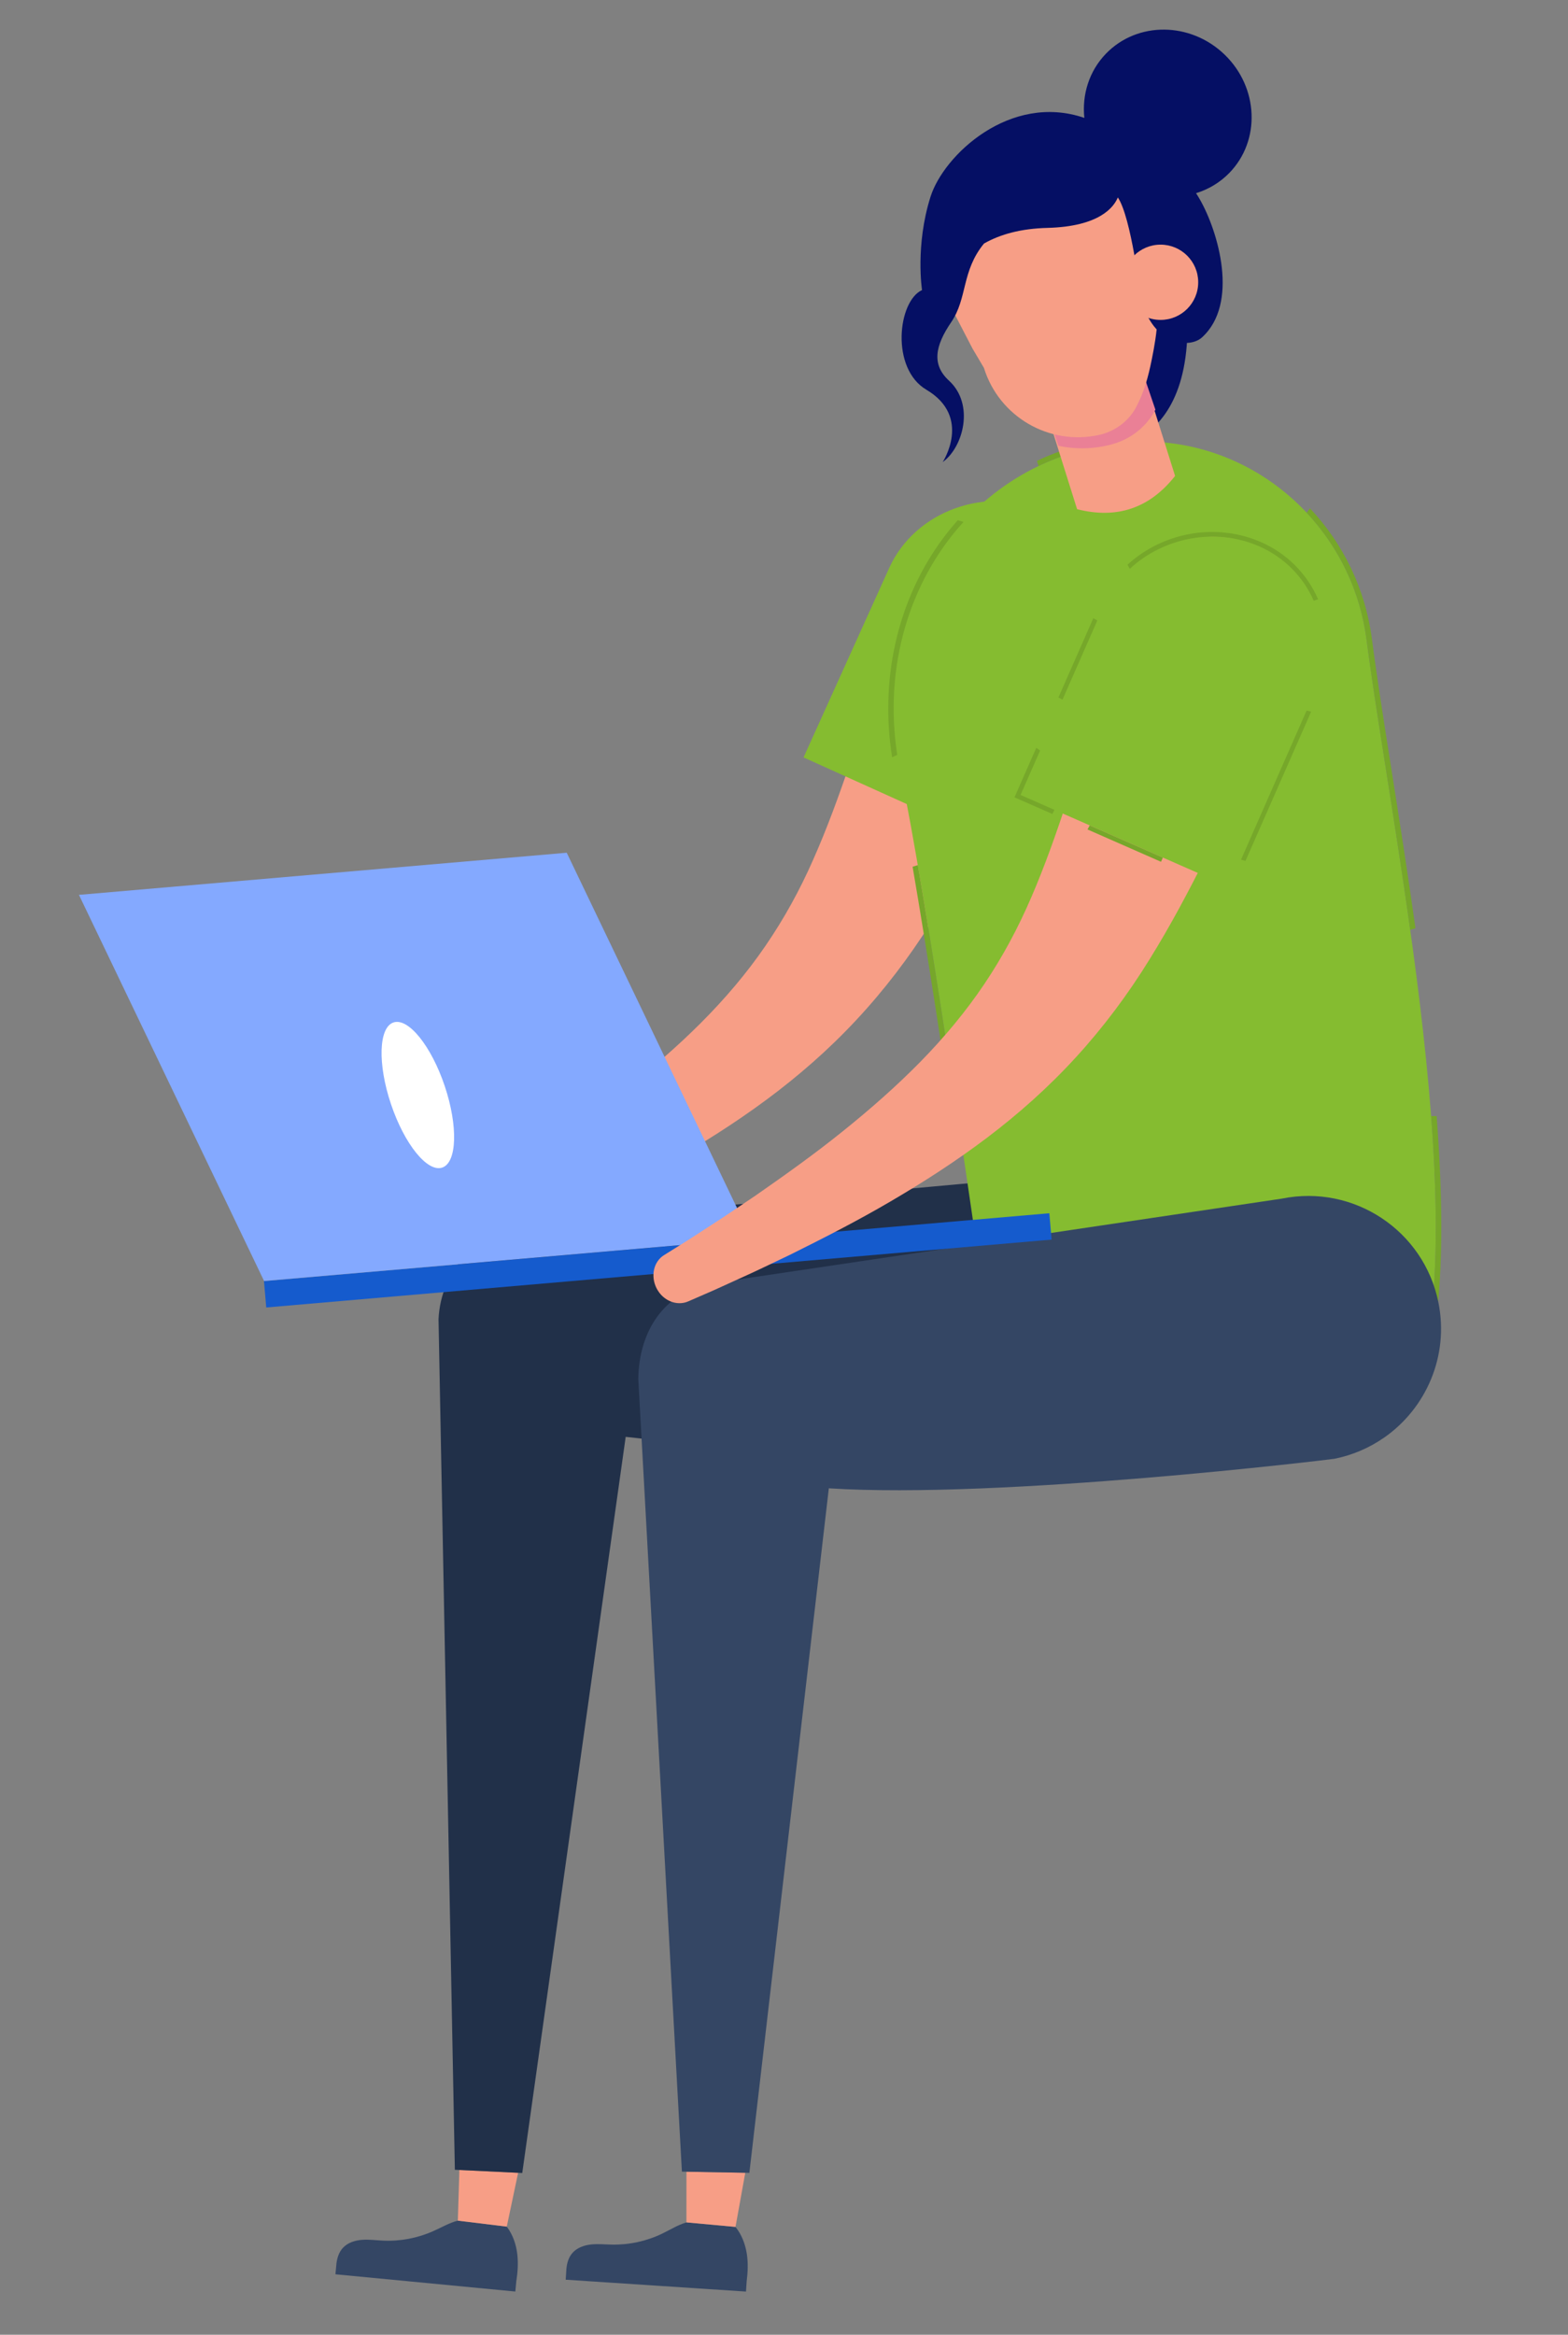 <svg width="88" height="131" viewBox="0 0 88 131" fill="none" xmlns="http://www.w3.org/2000/svg">
<rect x="0" y="0" width="88" height="131" fill="#808080" stroke="none"/>
<path d="M32.131 126.406C32.392 126.112 32.791 125.975 33.181 125.934C33.571 125.893 33.968 125.938 34.36 125.943C35.323 125.959 36.289 125.748 37.158 125.329C37.611 125.112 38.041 124.837 38.524 124.696L41.278 124.95C41.627 125.382 41.835 125.93 41.917 126.486C41.992 126.989 41.969 127.498 41.905 128.003L41.867 128.578L31.749 127.912L31.786 127.337L31.784 127.337C31.814 126.991 31.905 126.662 32.131 126.406Z" fill="#344664"/>
<path d="M41.827 121.91L41.278 124.95L38.524 124.696L38.526 121.852L41.827 121.91Z" fill="#F79E86"/>
<path d="M19.253 126.117C19.521 125.829 19.927 125.705 20.317 125.675C20.71 125.645 21.102 125.701 21.495 125.719C22.458 125.764 23.43 125.581 24.311 125.188C24.771 124.986 25.208 124.723 25.695 124.597L28.439 124.933C28.777 125.375 28.969 125.929 29.032 126.486C29.091 126.991 29.054 127.5 28.976 128.003L28.921 128.576L18.825 127.608L18.88 127.035L18.878 127.035C18.919 126.69 19.019 126.364 19.253 126.115L19.253 126.117Z" fill="#344664"/>
<path d="M29.079 121.912L28.441 124.934L25.695 124.599L25.782 121.756L29.079 121.912Z" fill="#F79E86"/>
<path d="M24.611 74.019C24.735 71.31 26.778 69.051 29.475 68.664L61.238 65.764C61.238 65.764 61.243 65.764 61.247 65.764C65.318 65.173 69.099 67.993 69.69 72.063C70.131 75.092 68.679 77.96 66.23 79.472C66.23 79.472 66.224 79.476 66.222 79.476C65.382 79.993 64.427 80.351 63.389 80.502C63.231 80.525 44.694 81.761 35.115 80.621L29.31 121.925L25.528 121.744L24.611 74.019Z" fill="#213049"/>
<path d="M24.394 69.982C24.046 69.287 24.236 68.467 24.829 68.11L26.14 67.309L27.437 66.489C28.306 65.949 29.148 65.376 29.999 64.82C31.678 63.676 33.337 62.519 34.904 61.283C36.471 60.05 37.968 58.763 39.329 57.401C40.691 56.039 41.91 54.603 42.955 53.077C44.001 51.552 44.886 49.949 45.644 48.221C46.408 46.5 47.074 44.675 47.719 42.78C48.362 40.886 48.987 38.927 49.638 36.947C50.289 34.968 50.956 32.965 51.673 30.965C52.157 29.708 53.164 28.801 54.389 28.383C55.612 27.963 57.029 28.023 58.349 28.646C59.669 29.27 60.627 30.322 61.112 31.487C61.593 32.652 61.62 33.939 61.044 35.078C60.096 36.85 59.179 38.656 58.26 40.488C57.342 42.321 56.427 44.187 55.45 46.085C54.473 47.98 53.43 49.913 52.221 51.813C51.021 53.715 49.616 55.563 48.056 57.232C46.497 58.907 44.786 60.393 43.011 61.707C41.235 63.023 39.398 64.175 37.54 65.237C35.682 66.301 33.788 67.243 31.894 68.16C30.94 68.6 29.995 69.056 29.036 69.472L27.602 70.106L26.162 70.717C25.515 70.996 24.737 70.672 24.389 69.978L24.394 69.982Z" fill="#F79E86"/>
<path d="M56.749 47.763L61.557 37.129C63.012 33.913 61.847 30.136 58.63 28.682C55.413 27.227 51.359 28.648 49.906 31.864L45.097 42.498L56.751 47.763L56.749 47.763Z" fill="#85BC30"/>
<path d="M62.517 24.891C53.715 26.093 48.669 34.682 50.54 43.363C51.903 49.688 54.67 68.927 54.67 68.927C55.315 71.581 76.13 86.174 79.166 78.814C82.96 69.616 78.07 46.515 76.695 35.9C75.794 28.95 69.463 23.941 62.517 24.891Z" fill="#85BC30"/>
<path d="M73.334 28.77C75.115 30.669 76.336 33.132 76.695 35.901C77.224 39.98 78.27 45.906 79.144 52.175L79.439 52.083C79.006 48.986 78.53 45.962 78.091 43.178C77.645 40.346 77.26 37.899 76.995 35.861C76.625 33.014 75.362 30.475 73.517 28.522L73.332 28.769L73.334 28.77ZM51.217 48.631C52.052 53.496 53.016 59.807 53.656 64.101L53.935 63.919C53.294 59.621 52.34 53.37 51.51 48.541L51.217 48.631ZM66.32 78.121C68.4 79.217 70.87 80.328 73.131 80.854L73.177 80.556C71.094 80.069 68.708 79.052 66.356 77.803L66.32 78.121ZM80.109 75.36C80.2 75.42 80.294 75.481 80.388 75.541C81.024 71.983 80.995 67.453 80.628 62.623L80.319 62.623C80.681 67.379 80.715 71.85 80.109 75.362L80.109 75.36ZM55.045 70.072C55.992 71.175 57.804 72.661 59.804 74.09L59.859 73.76C57.889 72.343 56.29 70.995 55.406 70.021L55.045 70.074L55.045 70.072ZM50.069 42.491L50.355 42.352C49.593 37.429 51.027 32.627 54.075 29.285L53.754 29.189C53.373 29.614 53.016 30.063 52.684 30.537C50.32 33.907 49.387 38.217 50.068 42.491L50.069 42.491ZM58.195 25.86C58.225 25.954 58.255 26.052 58.285 26.148C59.572 25.53 60.987 25.098 62.517 24.891C63.41 24.768 64.293 24.745 65.155 24.813C65.157 24.715 65.158 24.614 65.162 24.509C64.846 24.484 64.528 24.473 64.208 24.473C63.632 24.473 63.05 24.514 62.476 24.591C60.962 24.798 59.523 25.228 58.195 25.86Z" fill="#76A72A"/>
<path d="M61.187 25.239C61.187 25.239 67.838 25.966 66.457 15.646C66.457 15.646 63.757 13.857 63.567 13.776C63.378 13.695 61.129 20.838 61.129 20.838L61.187 25.239Z" fill="#050F64"/>
<path d="M58.433 22.154L60.449 28.57C62.686 29.138 64.519 28.517 65.949 26.705L63.933 20.29L58.433 22.154Z" fill="#F79E86"/>
<path d="M58.69 22.92L59.401 25.013C60.396 25.226 61.449 25.203 62.48 24.908C62.538 24.891 62.595 24.873 62.652 24.853C63.604 24.53 64.398 23.854 64.844 22.987L64.189 21.057L58.689 22.922L58.69 22.92Z" fill="#EA8096"/>
<path d="M53.551 17.576L54.582 19.562L55.22 20.641C56.07 23.388 58.886 25.025 61.695 24.401C61.974 24.34 62.251 24.236 62.511 24.095C62.61 24.041 62.708 23.981 62.803 23.916C62.823 23.902 62.842 23.888 62.862 23.875C63.218 23.617 63.525 23.28 63.745 22.877C64.22 21.998 64.448 21.114 64.632 20.211C64.794 19.422 64.922 18.649 64.963 17.884C65.011 16.975 64.93 16.075 64.622 15.167L63.22 9.893L53.962 13.478L53.552 17.582L53.551 17.576Z" fill="#F79E86"/>
<path d="M51.746 16.275C51.746 16.275 51.358 13.772 52.222 11.043C52.963 8.696 56.695 5.191 60.856 6.615C60.719 5.316 61.119 3.992 62.072 3.008C63.836 1.19 66.815 1.217 68.729 3.065C70.64 4.912 70.76 7.884 68.997 9.7C68.463 10.248 67.817 10.627 67.125 10.84C67.195 10.948 67.264 11.059 67.332 11.178C68.375 12.99 69.552 17.032 67.457 18.933C66.751 19.576 64.698 19.384 64.043 16.751C64.006 16.604 63.49 12.19 62.735 11.078C62.519 11.61 61.718 12.712 58.783 12.787C57.316 12.824 56.147 13.139 55.225 13.664C53.951 15.22 54.308 16.72 53.382 18.08C52.474 19.414 52.281 20.461 53.261 21.36C54.708 22.69 54.06 25.097 52.907 25.926C52.907 25.926 54.569 23.393 51.99 21.867C49.971 20.673 50.388 16.9 51.746 16.275Z" fill="#050F64"/>
<path d="M65.134 17.95C66.3 17.95 67.246 17.005 67.246 15.838C67.246 14.672 66.3 13.727 65.134 13.727C63.967 13.727 63.022 14.672 63.022 15.838C63.022 17.005 63.967 17.95 65.134 17.95Z" fill="#F79E86"/>
<path d="M39.864 72.022L71.943 67.254C71.943 67.254 71.948 67.254 71.951 67.252C75.984 66.439 79.913 69.048 80.727 73.078C81.333 76.079 80.041 79.021 77.677 80.666C77.677 80.666 77.673 80.669 77.67 80.669C76.86 81.232 75.925 81.642 74.897 81.85C74.74 81.882 56.182 84.13 46.516 83.507L42.056 121.916L38.27 121.848L35.822 77.361C35.865 74.696 37.25 72.542 39.862 72.022L39.864 72.022Z" fill="#344664"/>
<path d="M14.943 73.361L59.019 69.553L58.891 68.074L14.815 71.882L14.943 73.361Z" fill="#155BCD"/>
<path d="M14.821 71.876L42.196 69.514L31.806 47.846L4.431 50.21L14.821 71.876Z" fill="#84A9FF"/>
<path d="M21.941 61.947C22.696 64.195 23.984 65.791 24.817 65.512C25.65 65.234 25.714 63.183 24.959 60.935C24.204 58.687 22.916 57.09 22.083 57.369C21.25 57.648 21.186 59.699 21.941 61.947Z" fill="white"/>
<path d="M36.854 72.297C36.498 71.605 36.68 70.784 37.271 70.422L38.574 69.608L39.862 68.774C40.725 68.225 41.561 67.643 42.407 67.079C44.074 65.919 45.722 64.745 47.276 63.493C48.831 62.245 50.313 60.943 51.661 59.569C53.01 58.193 54.214 56.743 55.245 55.21C56.276 53.675 57.142 52.061 57.886 50.328C58.633 48.599 59.281 46.767 59.906 44.867C60.531 42.968 61.135 41.001 61.767 39.016C62.398 37.03 63.045 35.022 63.742 33.015C64.213 31.752 65.21 30.835 66.43 30.407C67.647 29.973 69.067 30.019 70.392 30.63C71.719 31.241 72.686 32.283 73.183 33.442C73.676 34.601 73.716 35.89 73.153 37.033C72.221 38.814 71.324 40.629 70.424 42.47C69.523 44.311 68.628 46.186 67.671 48.094C66.714 49.999 65.69 51.941 64.5 53.854C63.32 55.767 61.934 57.63 60.391 59.314C58.848 61.004 57.152 62.509 55.392 63.839C53.629 65.172 51.803 66.344 49.957 67.424C48.11 68.507 46.226 69.466 44.341 70.403C43.392 70.852 42.451 71.317 41.495 71.742L40.068 72.391L38.634 73.016C37.99 73.302 37.209 72.985 36.854 72.295L36.854 72.297Z" fill="#F79E86"/>
<path d="M68.983 49.751L73.684 39.069C75.105 35.839 73.903 32.073 70.671 30.652C67.439 29.23 63.4 30.691 61.979 33.923L57.278 44.605L68.984 49.753L68.983 49.751Z" fill="#85BC30"/>
<path d="M56.936 44.738L59.061 45.671L59.177 45.44L57.276 44.604L58.373 42.113L58.16 41.956L56.936 44.736L56.936 44.738ZM59.63 39.257L61.585 34.813L61.358 34.688L59.401 39.136L59.63 39.255L59.63 39.257ZM63.278 31.685L63.406 31.918C65.29 30.158 68.213 29.573 70.668 30.654C72.113 31.289 73.152 32.395 73.731 33.709L73.975 33.622C73.346 32.184 72.225 31.058 70.772 30.417C70.402 30.255 70.013 30.125 69.617 30.032C67.314 29.492 64.919 30.177 63.278 31.685ZM61.157 46.312L61.033 46.54L65.161 48.355L65.262 48.118L61.155 46.312L61.157 46.312ZM73.329 39.869L69.65 48.233L69.899 48.307L73.586 39.929L73.331 39.869L73.329 39.869Z" fill="#76A72A"/>
</svg>
